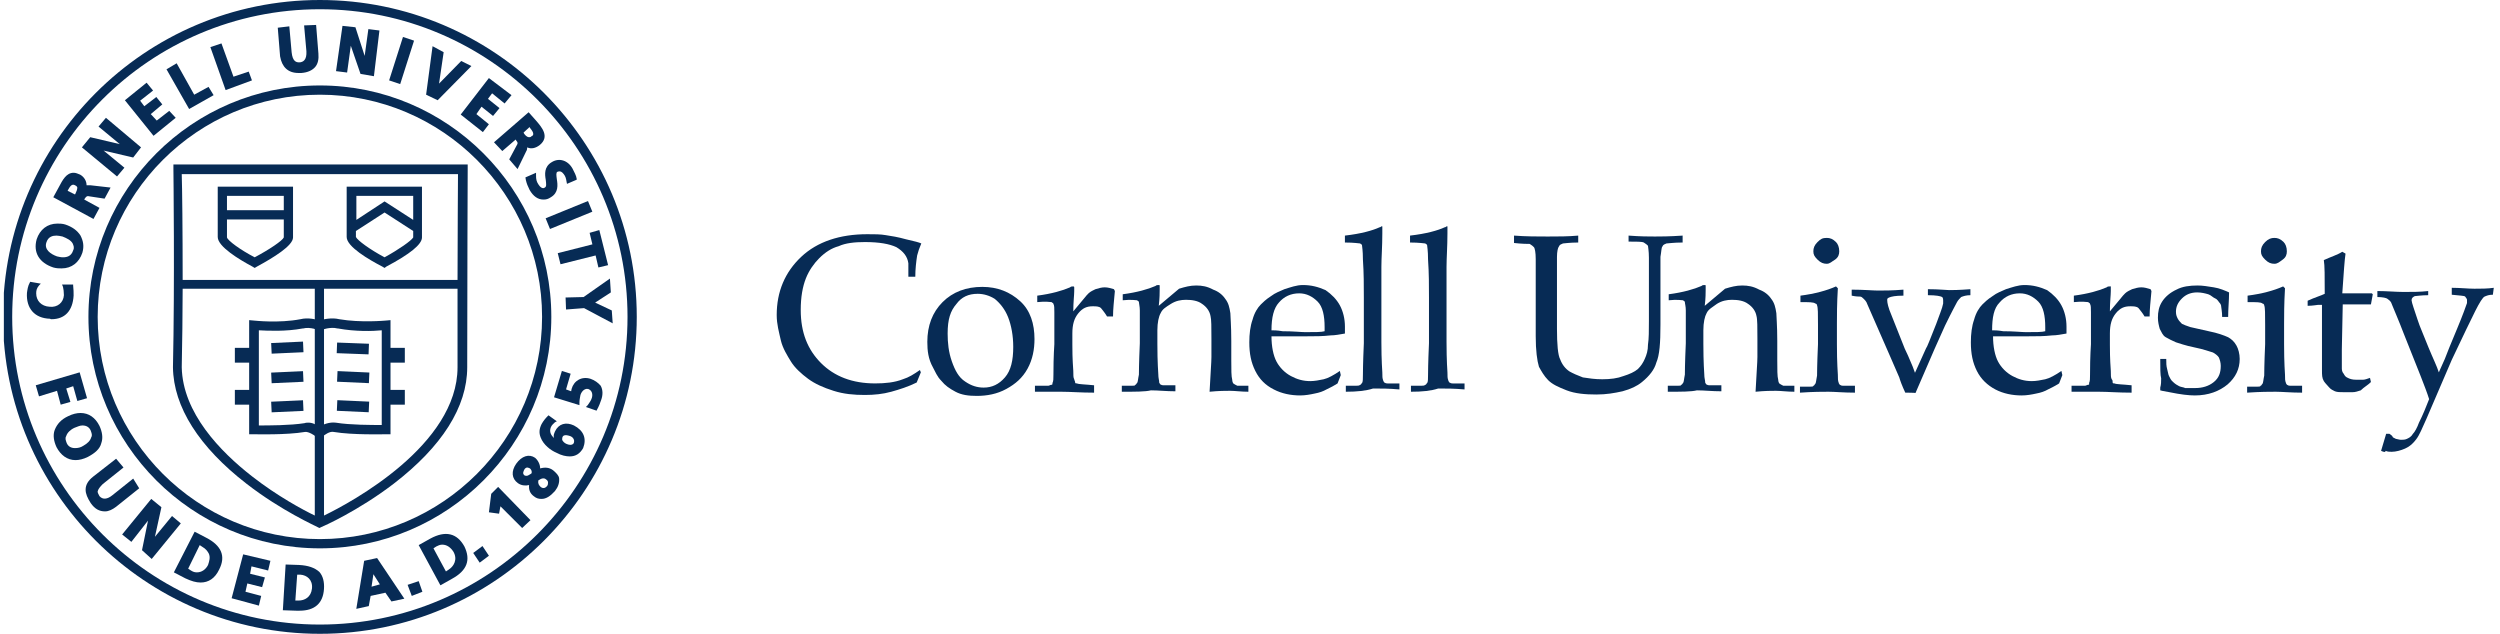 <svg width="142" height="36" viewBox="0 0 142 36" fill="none" xmlns="http://www.w3.org/2000/svg">
<g clip-path="url(#clip0_1422_72312)">
<path d="M52.304 21.149L52.068 21.726C51.595 21.962 51.097 22.119 50.624 22.251C50.152 22.382 49.654 22.434 49.129 22.434C48.499 22.434 47.922 22.382 47.345 22.198C46.767 22.015 46.295 21.805 45.901 21.516C45.508 21.227 45.141 20.886 44.931 20.545C44.721 20.204 44.458 19.784 44.353 19.338C44.248 18.866 44.117 18.42 44.117 17.895C44.117 16.557 44.59 15.455 45.508 14.589C46.426 13.723 47.712 13.303 49.26 13.303C49.654 13.303 50.021 13.303 50.31 13.356C50.651 13.408 50.992 13.461 51.464 13.592C51.936 13.697 52.225 13.775 52.33 13.828C52.225 14.064 52.146 14.3 52.094 14.51C52.041 14.851 51.989 15.271 51.989 15.717H51.595V14.956C51.543 14.563 51.307 14.274 50.913 14.038C50.52 13.854 49.942 13.749 49.129 13.749C48.552 13.749 48.027 13.802 47.633 13.985C47.24 14.09 46.872 14.326 46.531 14.668C46.243 14.956 45.954 15.35 45.77 15.822C45.587 16.294 45.482 16.872 45.482 17.606C45.482 18.892 45.875 19.863 46.636 20.624C47.397 21.385 48.42 21.778 49.706 21.778C50.283 21.778 50.808 21.726 51.281 21.542C51.622 21.437 51.91 21.254 52.251 21.017L52.304 21.149Z" fill="#072B55"/>
<path d="M52.672 19.417C52.672 18.499 52.961 17.738 53.538 17.16C54.115 16.583 54.876 16.295 55.794 16.295C56.66 16.295 57.369 16.583 57.946 17.108C58.523 17.633 58.759 18.394 58.759 19.26C58.759 19.837 58.654 20.414 58.366 20.939C58.077 21.464 57.684 21.805 57.159 22.093C56.634 22.382 56.057 22.487 55.48 22.487C55.007 22.487 54.614 22.434 54.273 22.251C53.931 22.067 53.695 21.91 53.459 21.621C53.223 21.385 53.118 21.096 52.987 20.86C52.724 20.388 52.672 19.916 52.672 19.417ZM53.826 18.945C53.826 19.47 53.879 19.994 54.062 20.519C54.246 21.044 54.456 21.437 54.824 21.674C55.165 21.91 55.506 22.015 55.873 22.015C56.345 22.015 56.739 21.831 57.08 21.437C57.421 21.044 57.552 20.467 57.552 19.706C57.552 19.076 57.447 18.499 57.264 18.026C57.08 17.554 56.791 17.213 56.503 16.977C56.214 16.793 55.873 16.688 55.532 16.688C55.007 16.688 54.614 16.872 54.325 17.265C53.984 17.659 53.826 18.131 53.826 18.945Z" fill="#072B55"/>
<path d="M58.785 22.251V21.91C59.258 21.91 59.467 21.91 59.546 21.91C59.599 21.91 59.651 21.857 59.73 21.857C59.782 21.857 59.782 21.805 59.782 21.752C59.835 21.647 59.835 21.516 59.835 21.28C59.835 20.178 59.887 19.601 59.887 19.548V18.787C59.887 18.446 59.887 18.105 59.887 17.738C59.887 17.502 59.887 17.344 59.835 17.265C59.835 17.213 59.782 17.213 59.73 17.16C59.677 17.16 59.389 17.108 58.916 17.16V16.793C59.73 16.688 60.359 16.505 60.779 16.321C60.832 16.268 60.884 16.268 60.963 16.268C60.963 16.268 61.016 16.268 61.016 16.321C61.016 16.321 61.016 16.373 61.016 16.426C61.016 16.426 61.016 16.478 61.016 16.531C61.016 16.767 60.963 17.16 60.963 17.685C61.147 17.449 61.304 17.292 61.488 17.055C61.672 16.819 61.776 16.714 61.829 16.662C61.934 16.557 62.117 16.478 62.222 16.426C62.406 16.373 62.564 16.321 62.747 16.321C62.931 16.321 63.088 16.373 63.272 16.426L63.325 16.531C63.272 17.108 63.22 17.58 63.22 17.974H62.879C62.773 17.79 62.642 17.633 62.537 17.502C62.432 17.397 62.249 17.397 62.065 17.397C61.724 17.397 61.488 17.502 61.252 17.79C61.016 18.079 60.91 18.42 60.91 18.945V19.574C60.91 19.863 60.91 20.335 60.963 21.07C60.963 21.306 60.963 21.464 61.016 21.542C61.016 21.595 61.068 21.647 61.068 21.726C61.068 21.779 61.12 21.779 61.173 21.779C61.278 21.831 61.645 21.831 62.144 21.884V22.303C61.383 22.303 60.806 22.251 60.281 22.251C59.782 22.251 59.258 22.251 58.785 22.251Z" fill="#072B55"/>
<path d="M63.719 22.251V21.91H64.296C64.401 21.91 64.48 21.91 64.48 21.857C64.532 21.857 64.532 21.805 64.585 21.752C64.637 21.7 64.637 21.516 64.69 21.28C64.69 21.227 64.69 20.65 64.742 19.496V18.735C64.742 18.394 64.742 18.052 64.742 17.633C64.742 17.397 64.69 17.239 64.69 17.16C64.69 17.108 64.637 17.108 64.585 17.055C64.532 17.055 64.243 17.003 63.771 17.055V16.714C64.585 16.609 65.214 16.426 65.634 16.242C65.687 16.19 65.739 16.19 65.818 16.19C65.87 16.19 65.87 16.19 65.87 16.242C65.87 16.242 65.87 16.294 65.87 16.347C65.87 16.347 65.87 16.399 65.87 16.452C65.87 16.636 65.87 16.924 65.818 17.37L66.972 16.399C67.314 16.294 67.602 16.216 67.943 16.216C68.284 16.216 68.573 16.268 68.914 16.452C69.203 16.557 69.439 16.741 69.596 16.977C69.78 17.213 69.832 17.449 69.885 17.79C69.885 17.974 69.937 18.472 69.937 19.364V20.466C69.937 20.991 69.937 21.385 69.99 21.569C69.99 21.674 70.042 21.805 70.095 21.805C70.147 21.857 70.2 21.857 70.278 21.91H70.908V22.251C70.515 22.251 70.147 22.198 69.859 22.198C69.623 22.198 69.229 22.198 68.704 22.251C68.757 21.201 68.809 20.572 68.809 20.283V19.233C68.809 18.604 68.809 18.131 68.757 17.948C68.704 17.659 68.52 17.423 68.284 17.265C68.048 17.082 67.707 17.029 67.366 17.029C67.077 17.029 66.789 17.082 66.5 17.265C66.212 17.449 66.028 17.554 65.923 17.79C65.818 17.974 65.739 18.315 65.739 18.761V19.522C65.739 20.624 65.792 21.201 65.792 21.254C65.792 21.49 65.844 21.595 65.844 21.726C65.844 21.779 65.897 21.779 65.897 21.831C65.949 21.831 65.949 21.884 66.08 21.884C66.08 21.884 66.316 21.884 66.763 21.884V22.225C66.238 22.225 65.792 22.172 65.372 22.172C65.057 22.251 64.48 22.251 63.719 22.251Z" fill="#072B55"/>
<path d="M76.156 21.306L75.973 21.779C75.684 21.962 75.448 22.067 75.343 22.12C75.159 22.225 74.949 22.303 74.661 22.356C74.424 22.408 74.136 22.461 73.847 22.461C73.323 22.461 72.798 22.356 72.352 22.12C71.879 21.884 71.538 21.542 71.302 21.07C71.066 20.598 70.961 20.099 70.961 19.443C70.961 18.971 71.013 18.525 71.145 18.157C71.25 17.764 71.433 17.475 71.617 17.292C71.722 17.187 71.906 17.003 72.194 16.819C72.43 16.636 72.719 16.531 72.955 16.426C73.296 16.321 73.637 16.19 74.005 16.19C74.477 16.19 74.871 16.294 75.29 16.478C75.632 16.714 75.92 17.003 76.104 17.344C76.287 17.685 76.392 18.105 76.392 18.551C76.392 18.656 76.392 18.787 76.392 18.945C76.104 18.997 75.815 19.05 75.579 19.05C75.107 19.102 74.713 19.102 74.241 19.102H72.22C72.22 19.679 72.325 20.204 72.509 20.545C72.693 20.886 72.981 21.175 73.323 21.359C73.664 21.542 74.005 21.647 74.424 21.647C74.661 21.647 74.949 21.595 75.185 21.542C75.422 21.49 75.763 21.306 76.104 21.07L76.156 21.306ZM72.22 18.761C72.325 18.761 72.561 18.761 72.85 18.814C73.48 18.814 73.9 18.866 74.136 18.866C74.713 18.866 75.054 18.866 75.238 18.814C75.238 18.709 75.238 18.63 75.238 18.577C75.238 17.948 75.133 17.423 74.844 17.134C74.556 16.846 74.215 16.662 73.795 16.662C73.323 16.662 72.929 16.846 72.64 17.187C72.352 17.502 72.22 18.026 72.22 18.761Z" fill="#072B55"/>
<path d="M76.443 22.251V21.91H77.02C77.125 21.91 77.204 21.91 77.257 21.857C77.309 21.857 77.309 21.805 77.362 21.752C77.414 21.7 77.414 21.516 77.414 21.28C77.414 21.227 77.414 20.65 77.466 19.496V16.898C77.466 16.216 77.466 15.507 77.414 14.746C77.414 14.222 77.362 13.986 77.362 13.933C77.362 13.88 77.309 13.88 77.257 13.828C77.204 13.828 76.915 13.775 76.391 13.775V13.382C77.309 13.277 77.965 13.093 78.359 12.91C78.411 12.91 78.463 12.857 78.463 12.857H78.516V12.91C78.516 12.91 78.516 12.962 78.516 13.015V13.251C78.516 14.012 78.463 14.641 78.463 15.166V16.137V19.417C78.463 20.519 78.516 21.096 78.516 21.149C78.516 21.385 78.516 21.49 78.569 21.621C78.569 21.674 78.621 21.674 78.621 21.726C78.673 21.726 78.673 21.779 78.805 21.779C78.805 21.779 79.041 21.779 79.487 21.779V22.12C78.91 22.067 78.437 22.067 77.991 22.067C77.598 22.198 77.073 22.251 76.443 22.251Z" fill="#072B55"/>
<path d="M80.142 22.251V21.91H80.72C80.825 21.91 80.903 21.91 80.956 21.857C81.008 21.857 81.008 21.805 81.061 21.752C81.113 21.7 81.113 21.516 81.113 21.28C81.113 21.227 81.113 20.65 81.166 19.496V16.898C81.166 16.216 81.166 15.507 81.113 14.746C81.113 14.222 81.061 13.986 81.061 13.933C81.061 13.88 81.008 13.88 80.956 13.828C80.903 13.828 80.615 13.775 80.09 13.775V13.382C81.008 13.277 81.664 13.093 82.058 12.91C82.11 12.91 82.163 12.857 82.163 12.857H82.215V12.91C82.215 12.91 82.215 12.962 82.215 13.015V13.251C82.215 14.012 82.163 14.641 82.163 15.166V16.137V19.417C82.163 20.519 82.215 21.096 82.215 21.149C82.215 21.385 82.215 21.49 82.268 21.621C82.268 21.674 82.32 21.674 82.32 21.726C82.373 21.726 82.373 21.779 82.504 21.779C82.504 21.779 82.74 21.779 83.186 21.779V22.12C82.609 22.067 82.136 22.067 81.69 22.067C81.297 22.198 80.798 22.251 80.142 22.251Z" fill="#072B55"/>
<path d="M85.996 13.802V13.382C86.678 13.434 87.334 13.434 87.912 13.434C88.489 13.434 89.066 13.434 89.643 13.382V13.775C89.171 13.775 88.83 13.828 88.777 13.828C88.672 13.88 88.594 13.88 88.541 14.012C88.489 14.064 88.436 14.3 88.436 14.589C88.436 14.641 88.436 15.271 88.436 16.373V18.682C88.436 19.548 88.489 20.178 88.62 20.414C88.725 20.703 88.909 20.939 89.145 21.096C89.329 21.201 89.617 21.332 89.906 21.437C90.247 21.49 90.588 21.542 91.008 21.542C91.48 21.542 91.874 21.49 92.215 21.359C92.556 21.254 92.844 21.122 93.028 20.965C93.212 20.781 93.317 20.624 93.422 20.388C93.527 20.152 93.605 19.916 93.605 19.574C93.658 19.233 93.658 18.761 93.658 18.236V16.321C93.658 15.743 93.658 15.219 93.658 14.641C93.658 14.248 93.605 14.012 93.605 13.959C93.553 13.907 93.501 13.854 93.369 13.775C93.264 13.723 92.976 13.723 92.503 13.723V13.382C93.186 13.434 93.658 13.434 93.999 13.434C94.288 13.434 94.812 13.434 95.573 13.382V13.775C95.049 13.775 94.76 13.828 94.655 13.828C94.55 13.88 94.471 13.88 94.419 14.012C94.366 14.064 94.366 14.3 94.314 14.589C94.314 14.641 94.314 15.271 94.314 16.373V18.446C94.314 19.496 94.261 20.178 94.078 20.598C93.973 20.991 93.684 21.359 93.264 21.7C92.976 21.936 92.635 22.093 92.162 22.224C91.69 22.329 91.244 22.408 90.667 22.408C90.037 22.408 89.46 22.356 88.987 22.172C88.515 21.988 88.174 21.831 87.938 21.595C87.702 21.359 87.544 21.07 87.413 20.834C87.308 20.493 87.229 19.916 87.229 19.102V16.399C87.229 15.822 87.229 15.297 87.229 14.72C87.229 14.327 87.177 14.09 87.124 14.038C87.072 13.986 87.019 13.933 86.888 13.854C86.757 13.854 86.468 13.854 85.996 13.802Z" fill="#072B55"/>
<path d="M94.731 22.251V21.91H95.308C95.413 21.91 95.491 21.91 95.491 21.857C95.544 21.857 95.544 21.805 95.596 21.752C95.649 21.7 95.649 21.516 95.701 21.28C95.701 21.227 95.701 20.65 95.754 19.496V18.735C95.754 18.394 95.754 18.052 95.754 17.633C95.754 17.397 95.701 17.239 95.701 17.16C95.701 17.108 95.649 17.108 95.596 17.055C95.544 17.055 95.255 17.003 94.783 17.055V16.714C95.596 16.609 96.226 16.426 96.646 16.242C96.698 16.19 96.751 16.19 96.83 16.19C96.882 16.19 96.882 16.19 96.882 16.242C96.882 16.294 96.882 16.294 96.882 16.347C96.882 16.347 96.882 16.399 96.882 16.452C96.882 16.636 96.882 16.924 96.83 17.37L97.984 16.399C98.325 16.294 98.614 16.216 98.955 16.216C99.296 16.216 99.585 16.268 99.926 16.452C100.214 16.557 100.451 16.741 100.608 16.977C100.792 17.213 100.844 17.449 100.897 17.79C100.897 17.974 100.949 18.472 100.949 19.364V20.466C100.949 20.991 100.949 21.385 101.002 21.569C101.002 21.674 101.054 21.805 101.107 21.805C101.159 21.857 101.212 21.857 101.29 21.91H101.92V22.251C101.526 22.251 101.159 22.198 100.87 22.198C100.634 22.198 100.241 22.198 99.716 22.251C99.768 21.201 99.821 20.572 99.821 20.283V19.233C99.821 18.604 99.821 18.131 99.768 17.948C99.716 17.659 99.532 17.423 99.296 17.265C99.06 17.082 98.719 17.029 98.378 17.029C98.089 17.029 97.8 17.082 97.512 17.265C97.276 17.449 97.04 17.554 96.934 17.79C96.83 17.974 96.751 18.315 96.751 18.761V19.522C96.751 20.624 96.803 21.201 96.803 21.254C96.803 21.49 96.856 21.595 96.856 21.726C96.856 21.779 96.908 21.779 96.908 21.831C96.961 21.831 96.961 21.884 97.092 21.884C97.092 21.884 97.328 21.884 97.774 21.884V22.225C97.249 22.225 96.803 22.172 96.383 22.172C96.069 22.251 95.491 22.251 94.731 22.251Z" fill="#072B55"/>
<path d="M102.265 17.16V16.793C103.078 16.688 103.76 16.504 104.285 16.268L104.39 16.373C104.337 17.239 104.337 17.948 104.337 18.394V19.548C104.337 20.65 104.39 21.227 104.39 21.28C104.39 21.516 104.39 21.621 104.442 21.752C104.442 21.805 104.495 21.805 104.495 21.857C104.547 21.857 104.547 21.91 104.679 21.91C104.679 21.91 104.915 21.91 105.361 21.91V22.303C104.731 22.303 104.206 22.251 103.865 22.251C103.524 22.251 102.999 22.251 102.238 22.303V21.962H102.816C102.921 21.962 102.999 21.962 102.999 21.91C103.052 21.91 103.052 21.857 103.104 21.805C103.157 21.752 103.157 21.569 103.209 21.332C103.209 21.28 103.209 20.703 103.262 19.548V18.446C103.262 17.816 103.262 17.475 103.209 17.344C103.209 17.292 103.157 17.239 103.104 17.239C103.025 17.16 102.737 17.16 102.265 17.16ZM103.76 13.513C103.944 13.513 104.101 13.566 104.285 13.749C104.39 13.854 104.469 14.038 104.469 14.274C104.469 14.458 104.416 14.615 104.232 14.746C104.049 14.851 103.944 14.983 103.76 14.983C103.576 14.983 103.419 14.93 103.235 14.746C103.052 14.563 102.999 14.458 102.999 14.274C102.999 14.09 103.052 13.933 103.235 13.749C103.419 13.566 103.524 13.513 103.76 13.513Z" fill="#072B55"/>
<path d="M108.22 22.303C108.036 21.91 107.931 21.621 107.878 21.437L107.354 20.23L106.068 17.291C106.015 17.108 105.884 17.003 105.832 16.95C105.779 16.898 105.727 16.846 105.648 16.846C105.596 16.846 105.412 16.846 105.176 16.793V16.452C105.858 16.452 106.383 16.504 106.671 16.504C107.013 16.504 107.485 16.504 108.115 16.452V16.793C107.642 16.793 107.432 16.846 107.301 16.898C107.17 16.95 107.196 17.003 107.196 17.082C107.196 17.187 107.249 17.475 107.432 17.895L108.193 19.811L108.377 20.204C108.613 20.729 108.718 21.017 108.771 21.175L109.4 19.784C109.453 19.732 109.636 19.259 109.978 18.394C110.161 17.869 110.319 17.528 110.371 17.239C110.371 17.187 110.371 17.134 110.371 17.055C110.371 17.003 110.371 16.95 110.319 16.872C110.214 16.819 109.978 16.767 109.505 16.767V16.426C110.135 16.426 110.555 16.478 110.712 16.478C110.896 16.478 111.237 16.478 111.919 16.426V16.767C111.683 16.767 111.526 16.819 111.394 16.872C111.342 16.924 111.211 17.055 111.158 17.16C111.106 17.265 110.87 17.685 110.476 18.498L109.899 19.784C109.794 20.02 109.427 20.886 108.797 22.329C108.849 22.303 108.22 22.303 108.22 22.303Z" fill="#072B55"/>
<path d="M117.141 21.306L116.957 21.779C116.668 21.962 116.432 22.067 116.327 22.12C116.144 22.225 115.934 22.303 115.645 22.356C115.409 22.408 115.12 22.461 114.832 22.461C114.307 22.461 113.782 22.356 113.336 22.12C112.89 21.884 112.523 21.542 112.286 21.07C112.05 20.598 111.945 20.099 111.945 19.443C111.945 18.971 111.998 18.525 112.129 18.157C112.234 17.764 112.418 17.475 112.601 17.292C112.706 17.187 112.89 17.003 113.179 16.819C113.415 16.636 113.703 16.531 113.939 16.426C114.281 16.321 114.622 16.19 114.989 16.19C115.461 16.19 115.855 16.294 116.275 16.478C116.616 16.714 116.904 17.003 117.088 17.344C117.272 17.685 117.377 18.105 117.377 18.551C117.377 18.656 117.377 18.787 117.377 18.945C117.088 18.997 116.8 19.05 116.563 19.05C116.091 19.102 115.697 19.102 115.225 19.102H113.205C113.205 19.679 113.31 20.204 113.493 20.545C113.677 20.886 113.966 21.175 114.307 21.359C114.648 21.542 114.989 21.647 115.409 21.647C115.645 21.647 115.934 21.595 116.17 21.542C116.406 21.49 116.747 21.306 117.088 21.07L117.141 21.306ZM113.152 18.761C113.257 18.761 113.493 18.761 113.782 18.814C114.412 18.814 114.832 18.866 115.068 18.866C115.645 18.866 115.986 18.866 116.17 18.814C116.17 18.709 116.17 18.63 116.17 18.577C116.17 17.948 116.065 17.423 115.776 17.134C115.488 16.846 115.146 16.662 114.727 16.662C114.254 16.662 113.861 16.846 113.572 17.187C113.257 17.502 113.152 18.026 113.152 18.761Z" fill="#072B55"/>
<path d="M117.664 22.251V21.91C118.136 21.91 118.346 21.91 118.425 21.91C118.504 21.91 118.53 21.857 118.609 21.857C118.687 21.857 118.661 21.805 118.661 21.752C118.714 21.647 118.714 21.516 118.714 21.28C118.714 20.178 118.766 19.601 118.766 19.548V18.787C118.766 18.446 118.766 18.105 118.766 17.738C118.766 17.502 118.766 17.344 118.714 17.265C118.714 17.213 118.661 17.213 118.609 17.16C118.556 17.16 118.268 17.108 117.795 17.16V16.793C118.609 16.688 119.238 16.505 119.658 16.321C119.711 16.268 119.763 16.268 119.842 16.268C119.921 16.268 119.894 16.268 119.894 16.321C119.894 16.373 119.894 16.373 119.894 16.426C119.894 16.426 119.894 16.478 119.894 16.531C119.894 16.767 119.842 17.16 119.842 17.685C120.026 17.449 120.183 17.292 120.367 17.055C120.55 16.819 120.655 16.714 120.708 16.662C120.813 16.557 120.996 16.478 121.101 16.426C121.285 16.373 121.442 16.321 121.626 16.321C121.81 16.321 121.967 16.373 122.151 16.426L122.203 16.531C122.151 17.108 122.098 17.58 122.098 17.974H121.81C121.705 17.79 121.574 17.633 121.469 17.502C121.364 17.397 121.18 17.397 120.996 17.397C120.655 17.397 120.419 17.502 120.183 17.79C119.947 18.079 119.842 18.42 119.842 18.945V19.574C119.842 19.863 119.842 20.335 119.894 21.07C119.894 21.306 119.894 21.464 119.947 21.542C119.999 21.595 119.999 21.647 119.999 21.726C119.999 21.779 120.052 21.779 120.104 21.779C120.209 21.831 120.577 21.831 121.075 21.884V22.303C120.314 22.303 119.737 22.251 119.212 22.251C118.635 22.251 118.163 22.251 117.664 22.251Z" fill="#072B55"/>
<path d="M122.702 20.388H123.043C123.043 20.624 123.043 20.781 123.095 20.965C123.148 21.149 123.148 21.254 123.2 21.359C123.253 21.464 123.305 21.595 123.436 21.7C123.541 21.805 123.672 21.884 123.777 21.936C123.882 21.988 124.013 21.988 124.118 22.041C124.223 22.041 124.407 22.041 124.696 22.041C125.089 22.041 125.457 21.936 125.745 21.7C126.034 21.464 126.139 21.175 126.139 20.781C126.139 20.598 126.086 20.44 126.034 20.309C125.981 20.204 125.798 20.073 125.693 20.02C125.509 19.968 125.168 19.837 124.643 19.732C124.118 19.627 123.777 19.496 123.594 19.443C123.357 19.338 123.2 19.26 123.016 19.155C122.833 19.05 122.78 18.866 122.675 18.682C122.623 18.499 122.57 18.289 122.57 18.053C122.57 17.711 122.623 17.423 122.806 17.134C122.99 16.846 123.279 16.609 123.62 16.452C123.961 16.268 124.381 16.216 124.827 16.216C125.116 16.216 125.404 16.268 125.745 16.321C126.086 16.373 126.375 16.505 126.611 16.609C126.611 17.082 126.559 17.528 126.559 18H126.218C126.218 17.711 126.165 17.475 126.165 17.423C126.165 17.318 126.113 17.239 126.06 17.187C126.008 17.134 125.955 17.003 125.824 16.951C125.693 16.898 125.588 16.767 125.43 16.714C125.247 16.662 125.037 16.609 124.801 16.609C124.46 16.609 124.171 16.714 123.935 16.951C123.699 17.187 123.594 17.423 123.594 17.711C123.594 17.895 123.646 18 123.699 18.105C123.751 18.21 123.882 18.341 123.935 18.394C124.04 18.446 124.171 18.499 124.407 18.577L125.457 18.814C125.981 18.918 126.323 19.05 126.559 19.155C126.742 19.26 126.9 19.391 127.031 19.627C127.136 19.811 127.215 20.099 127.215 20.388C127.215 20.965 126.978 21.437 126.532 21.831C126.06 22.225 125.43 22.461 124.669 22.461C124.328 22.461 123.856 22.408 123.226 22.277C122.885 22.225 122.702 22.172 122.702 22.172V22.12C122.702 22.12 122.702 22.067 122.702 22.015C122.754 21.831 122.754 21.674 122.754 21.49C122.702 21.306 122.702 20.913 122.702 20.388Z" fill="#072B55"/>
<path d="M127.663 17.16V16.793C128.476 16.688 129.159 16.504 129.683 16.268L129.788 16.373C129.736 17.239 129.736 17.948 129.736 18.394V19.548C129.736 20.65 129.788 21.227 129.788 21.28C129.788 21.516 129.788 21.621 129.841 21.752C129.841 21.805 129.893 21.805 129.893 21.857C129.946 21.857 129.946 21.91 130.077 21.91C130.077 21.91 130.313 21.91 130.759 21.91V22.303C130.129 22.303 129.605 22.251 129.264 22.251C128.922 22.251 128.398 22.251 127.637 22.303V21.962H128.214C128.319 21.962 128.398 21.962 128.398 21.91C128.45 21.91 128.45 21.857 128.503 21.805C128.555 21.752 128.555 21.569 128.608 21.332C128.608 21.28 128.608 20.703 128.66 19.548V18.446C128.66 17.816 128.66 17.475 128.608 17.344C128.608 17.292 128.555 17.239 128.503 17.239C128.424 17.16 128.188 17.16 127.663 17.16ZM129.185 13.513C129.368 13.513 129.526 13.566 129.71 13.749C129.815 13.854 129.893 14.038 129.893 14.274C129.893 14.458 129.841 14.615 129.657 14.746C129.473 14.878 129.368 14.983 129.185 14.983C129.001 14.983 128.844 14.93 128.66 14.746C128.476 14.563 128.424 14.458 128.424 14.274C128.424 14.09 128.476 13.933 128.66 13.749C128.844 13.566 129.001 13.513 129.185 13.513Z" fill="#072B55"/>
<path d="M131.074 17.37V17.082C131.468 16.898 131.835 16.793 132.045 16.688C132.045 15.717 132.045 15.061 131.993 14.773C132.386 14.589 132.754 14.484 133.042 14.3L133.226 14.405C133.173 14.746 133.121 15.507 133.042 16.662C133.383 16.662 133.567 16.662 133.619 16.662C133.672 16.662 133.856 16.662 134.249 16.662C134.485 16.662 134.643 16.662 134.721 16.662L134.774 16.714L134.669 17.291C134.38 17.291 134.144 17.291 133.987 17.291C133.803 17.291 133.462 17.291 133.068 17.291L133.016 19.837C133.016 20.466 133.016 20.808 133.016 20.939C133.016 21.07 133.068 21.175 133.121 21.227C133.173 21.332 133.226 21.411 133.357 21.464C133.462 21.516 133.593 21.569 133.829 21.569C134.013 21.569 134.118 21.569 134.223 21.569C134.328 21.569 134.459 21.516 134.616 21.464L134.669 21.7C134.485 21.883 134.275 21.988 134.092 22.172C133.908 22.224 133.803 22.277 133.619 22.277C133.514 22.277 133.331 22.277 133.147 22.277C132.911 22.277 132.754 22.277 132.622 22.224C132.517 22.172 132.386 22.119 132.281 21.988C132.176 21.857 132.098 21.805 131.993 21.647C131.888 21.464 131.888 21.306 131.888 21.017C131.888 20.729 131.888 20.44 131.888 20.099C131.888 20.047 131.888 19.994 131.888 19.863V17.318H131.651C131.599 17.318 131.363 17.37 131.074 17.37Z" fill="#072B55"/>
<path d="M135.245 25.609L135.534 24.639H135.717C135.77 24.691 135.901 24.743 135.901 24.822C135.954 24.875 136.006 24.875 136.085 24.927C136.137 24.927 136.268 24.98 136.373 24.98C136.478 24.98 136.61 24.98 136.714 24.927C136.819 24.875 136.951 24.822 137.056 24.639C137.161 24.534 137.292 24.297 137.397 24.009C137.633 23.536 137.79 23.143 137.974 22.671C137.869 22.329 137.685 21.857 137.502 21.385L136.531 18.945C136.242 18.184 136.006 17.659 135.849 17.265C135.796 17.082 135.665 17.029 135.612 16.977C135.56 16.924 135.324 16.872 135.035 16.872V16.531C135.56 16.531 136.085 16.583 136.531 16.583C136.977 16.583 137.502 16.583 137.921 16.531V16.767C137.528 16.767 137.239 16.819 137.161 16.819C137.056 16.872 136.977 16.924 136.977 17.055C136.977 17.108 137.029 17.291 137.082 17.449C137.265 17.974 137.37 18.367 137.554 18.787L137.948 19.758C138.184 20.335 138.42 20.808 138.525 21.149L138.866 20.388C138.971 20.099 139.207 19.522 139.548 18.708C139.889 17.895 140.073 17.37 140.126 17.213C140.126 17.16 140.126 17.108 140.126 17.029C140.126 16.977 140.073 16.924 140.021 16.846C139.968 16.793 139.732 16.793 139.26 16.741V16.347C139.732 16.347 140.178 16.399 140.545 16.399C140.886 16.399 141.306 16.399 141.647 16.347L141.595 16.741C141.359 16.741 141.254 16.793 141.123 16.846C141.018 16.898 140.834 17.187 140.598 17.659C140.362 18.131 139.916 19.049 139.26 20.44L137.817 23.799C137.58 24.324 137.423 24.717 137.239 24.953C137.056 25.189 136.898 25.347 136.61 25.478C136.373 25.583 136.085 25.662 135.849 25.662C135.744 25.662 135.612 25.662 135.507 25.609C135.481 25.714 135.376 25.662 135.245 25.609Z" fill="#072B55"/>
<path d="M2.922 18.131C3.683 18.131 4.129 17.659 4.181 16.793C4.181 16.636 4.181 16.426 4.155 16.216V16.163H3.525L3.578 16.294C3.604 16.399 3.63 16.583 3.63 16.767C3.604 17.186 3.263 17.475 2.817 17.423C2.345 17.396 2.056 17.081 2.056 16.662C2.056 16.504 2.082 16.373 2.214 16.216L2.318 16.111L1.715 16.006L1.689 16.058C1.584 16.242 1.558 16.452 1.531 16.636C1.479 17.501 1.951 18.079 2.843 18.105C2.869 18.131 2.896 18.131 2.922 18.131Z" fill="#072B55"/>
<path d="M3.026 15.192C3.21 15.245 3.367 15.245 3.499 15.245C4.076 15.245 4.496 14.904 4.679 14.353C4.784 13.985 4.732 13.697 4.574 13.382C4.391 13.093 4.102 12.883 3.708 12.752C3.551 12.7 3.367 12.7 3.262 12.7C2.685 12.7 2.265 13.041 2.082 13.592C1.872 14.353 2.239 14.93 3.026 15.192ZM2.633 13.775C2.738 13.434 3 13.382 3.21 13.382C3.315 13.382 3.42 13.408 3.551 13.434C3.813 13.539 4.023 13.644 4.128 13.828C4.181 13.959 4.233 14.064 4.155 14.222C4.05 14.563 3.787 14.615 3.577 14.615C3.446 14.615 3.367 14.589 3.236 14.563C2.869 14.431 2.501 14.169 2.633 13.775Z" fill="#072B55"/>
<path d="M5.651 11.807L4.785 11.335L4.812 11.283C4.917 11.125 4.969 11.125 5.074 11.152L5.94 11.283L6.281 10.653L5.126 10.522C5.022 10.522 4.969 10.522 4.917 10.522C4.917 10.286 4.785 10.05 4.549 9.918C4.418 9.866 4.313 9.813 4.182 9.813C3.762 9.813 3.552 10.233 3.342 10.627L3.027 11.204L5.31 12.437L5.651 11.807ZM4.287 10.994L4.261 11.047L3.841 10.837L3.867 10.784C3.972 10.601 4.077 10.417 4.261 10.522C4.313 10.548 4.366 10.574 4.392 10.653C4.392 10.758 4.339 10.889 4.287 10.994Z" fill="#072B55"/>
<path d="M7.066 9.525L5.886 8.554L7.565 8.947L8.011 8.37L6.017 6.691L5.597 7.189L6.804 8.187L5.125 7.793L4.652 8.37L6.647 10.023L7.066 9.525Z" fill="#072B55"/>
<path d="M9.98 6.691L9.613 6.297L8.904 6.848L8.563 6.481L9.219 5.93L8.878 5.51L8.196 6.035L7.96 5.72L8.694 5.143L8.327 4.697L7.094 5.694L8.721 7.714L9.98 6.691Z" fill="#072B55"/>
<path d="M12.133 5.405L11.845 4.933L11.031 5.379L10.034 3.595L9.457 3.936L10.743 6.192L12.133 5.405Z" fill="#072B55"/>
<path d="M14.311 4.566L14.127 4.067L13.261 4.356L12.579 2.466L11.949 2.676L12.815 5.117L14.311 4.566Z" fill="#072B55"/>
<path d="M16.958 4.146C17.011 4.146 17.063 4.146 17.116 4.146C17.483 4.119 17.745 3.988 17.903 3.805C18.06 3.621 18.113 3.359 18.086 3.044L17.955 1.417L17.273 1.443L17.404 2.913C17.43 3.411 17.221 3.516 17.037 3.542C17.011 3.542 17.011 3.542 16.984 3.542C16.827 3.542 16.617 3.49 16.564 2.965L16.433 1.496L15.777 1.574L15.909 3.201C16.014 3.805 16.355 4.146 16.958 4.146Z" fill="#072B55"/>
<path d="M19.926 2.598L20.477 4.198L21.238 4.329L21.552 1.732L20.923 1.653L20.713 3.175L20.188 1.548L19.453 1.469L19.086 4.041L19.716 4.12L19.926 2.598Z" fill="#072B55"/>
<path d="M23.518 2.309L22.889 2.099L22.102 4.566L22.731 4.776L23.518 2.309Z" fill="#072B55"/>
<path d="M26.775 3.752L26.197 3.464L24.938 4.749L25.2 2.965L24.57 2.624L24.203 5.379L24.859 5.694L26.775 3.752Z" fill="#072B55"/>
<path d="M27.427 7.504L27.769 7.058L27.06 6.481L27.349 6.061L28.005 6.586L28.372 6.14L27.716 5.615L27.952 5.3L28.661 5.877L29.054 5.405L27.769 4.434L26.168 6.507L27.427 7.504Z" fill="#072B55"/>
<path d="M28.531 8.58L29.292 7.924L29.318 7.977C29.423 8.108 29.423 8.134 29.344 8.265L28.924 9.052L29.397 9.604L29.895 8.58C29.922 8.554 29.948 8.449 29.948 8.37C30.158 8.475 30.42 8.423 30.656 8.239C31.233 7.767 30.788 7.242 30.446 6.848L30.026 6.376L28.059 8.082L28.531 8.58ZM30.079 7.216L30.105 7.268C30.21 7.399 30.289 7.504 30.289 7.609C30.289 7.662 30.263 7.714 30.184 7.741C30.158 7.793 30.079 7.793 30.053 7.793C29.922 7.793 29.817 7.662 29.764 7.583L29.738 7.531L30.079 7.216Z" fill="#072B55"/>
<path d="M30.946 10.653C30.815 10.758 30.657 10.601 30.578 10.469C30.474 10.312 30.447 10.181 30.447 9.971V9.813L29.844 10.076L29.87 10.233C29.922 10.443 29.975 10.574 30.08 10.784C30.29 11.152 30.552 11.335 30.867 11.335C31.024 11.335 31.13 11.309 31.287 11.204C31.733 10.942 31.68 10.496 31.628 10.181C31.602 9.971 31.576 9.813 31.654 9.761C31.707 9.735 31.759 9.735 31.785 9.735C31.917 9.735 31.995 9.866 32.022 9.892C32.127 10.023 32.153 10.155 32.179 10.312L32.205 10.443L32.756 10.207V10.155C32.73 9.971 32.625 9.787 32.52 9.577C32.258 9.105 31.759 8.948 31.339 9.21C30.893 9.472 30.946 9.918 30.998 10.207C31.024 10.443 31.051 10.601 30.946 10.653Z" fill="#072B55"/>
<path d="M33.397 11.418L30.992 12.399L31.24 13.007L33.645 12.025L33.397 11.418Z" fill="#072B55"/>
<path d="M33.648 13.88L31.68 14.379L31.837 15.009L33.831 14.51L33.989 15.192L34.54 15.061L34.041 13.067L33.49 13.225L33.648 13.88Z" fill="#072B55"/>
<path d="M32.125 16.898L32.151 17.58L33.175 17.501L34.801 18.367L34.749 17.633L33.804 17.187L34.696 16.609L34.644 15.822L33.148 16.872L32.125 16.898Z" fill="#072B55"/>
<path d="M3.448 22.985L3.999 22.828L3.763 22.067L4.157 21.936L4.393 22.776L4.944 22.618L4.524 21.149L2.031 21.883L2.215 22.513L3.238 22.198L3.448 22.985Z" fill="#072B55"/>
<path d="M5.756 25.163C5.86 24.875 5.808 24.533 5.651 24.192C5.414 23.72 5.047 23.458 4.575 23.458C4.365 23.458 4.129 23.51 3.866 23.641C3.473 23.825 3.237 24.087 3.105 24.428C3 24.717 3.053 25.058 3.21 25.399C3.446 25.845 3.814 26.134 4.286 26.134C4.496 26.134 4.732 26.081 4.995 25.95C5.388 25.74 5.677 25.504 5.756 25.163ZM4.732 25.321C4.575 25.426 4.417 25.452 4.26 25.452C4.024 25.452 3.866 25.347 3.788 25.163C3.735 25.006 3.683 24.901 3.761 24.77C3.814 24.586 3.998 24.402 4.234 24.297C4.391 24.245 4.522 24.166 4.68 24.166C4.916 24.166 5.073 24.271 5.152 24.455C5.205 24.612 5.257 24.717 5.178 24.848C5.126 25.032 4.968 25.189 4.732 25.321Z" fill="#072B55"/>
<path d="M7.566 27.184L6.385 28.128C6.097 28.364 5.834 28.391 5.65 28.181C5.598 28.076 5.545 27.997 5.545 27.918C5.572 27.787 5.677 27.656 5.834 27.498L7.015 26.554L6.595 26.055L5.283 27.079C5.021 27.288 4.863 27.525 4.863 27.813C4.863 28.049 4.968 28.286 5.152 28.574C5.388 28.915 5.65 29.047 5.965 29.047C6.175 29.047 6.385 28.942 6.595 28.784L7.907 27.735L7.566 27.184Z" fill="#072B55"/>
<path d="M9.771 29.309L8.8 30.49L9.168 28.81L8.591 28.338L6.938 30.358L7.462 30.778L8.407 29.571L8.066 31.251L8.617 31.749L10.27 29.729L9.771 29.309Z" fill="#072B55"/>
<path d="M11.712 30.542L11.056 30.201L9.875 32.51L10.531 32.851C10.872 33.009 11.134 33.087 11.397 33.087C11.843 33.087 12.21 32.851 12.446 32.353C12.84 31.592 12.578 30.988 11.712 30.542ZM11.817 32.09C11.685 32.353 11.449 32.51 11.187 32.51C11.056 32.51 10.977 32.484 10.846 32.405L10.688 32.3L11.344 30.962L11.502 31.067C11.685 31.172 11.79 31.303 11.869 31.461C11.948 31.671 11.895 31.854 11.817 32.09Z" fill="#072B55"/>
<path d="M13.156 33.98L14.704 34.399L14.836 33.848L13.943 33.612L14.048 33.14L14.888 33.35L15.046 32.799L14.206 32.589L14.284 32.169L15.229 32.405L15.36 31.854L13.812 31.487L13.156 33.98Z" fill="#072B55"/>
<path d="M16.985 32.09L16.224 32.064L16.066 34.662L16.827 34.688C16.88 34.688 16.959 34.688 17.011 34.688C17.877 34.688 18.349 34.268 18.402 33.455C18.428 33.061 18.349 32.72 18.139 32.484C17.877 32.248 17.51 32.117 16.985 32.09ZM16.959 34.111H16.775L16.88 32.641H17.064C17.431 32.668 17.772 32.93 17.72 33.428C17.667 33.927 17.3 34.111 16.959 34.111Z" fill="#072B55"/>
<path d="M20.684 31.854L20.238 34.583L20.947 34.426L21.052 33.848L21.891 33.665L22.233 34.163L22.967 34.006L21.419 31.697L20.684 31.854ZM21.104 33.324L21.209 32.615L21.576 33.192L21.104 33.324Z" fill="#072B55"/>
<path d="M23.152 33.219L23.389 33.848L23.992 33.612L23.782 33.009L23.152 33.219Z" fill="#072B55"/>
<path d="M24.437 30.595L23.781 30.962L25.015 33.245L25.671 32.877C26.536 32.405 26.746 31.802 26.379 31.041C25.959 30.28 25.303 30.122 24.437 30.595ZM25.487 32.353L25.329 32.458L24.621 31.146L24.778 31.041C24.883 30.988 24.988 30.936 25.119 30.936C25.382 30.936 25.592 31.093 25.749 31.329C26.012 31.776 25.775 32.169 25.487 32.353Z" fill="#072B55"/>
<path d="M26.879 31.408L27.246 31.959L27.771 31.566L27.404 31.015L26.879 31.408Z" fill="#072B55"/>
<path d="M27.901 28.049L27.77 29.099L28.347 29.178L28.425 28.758L29.659 29.991L30.131 29.545L28.294 27.656L27.901 28.049Z" fill="#072B55"/>
<path d="M31.416 26.711C31.206 26.554 30.97 26.528 30.681 26.606C30.681 26.37 30.55 26.134 30.393 26.003C30.052 25.767 29.632 25.898 29.317 26.344C29.028 26.764 29.055 27.184 29.422 27.446C29.606 27.577 29.842 27.604 30.052 27.551C30.026 27.813 30.104 28.023 30.314 28.181C30.472 28.312 30.603 28.338 30.76 28.338C31.023 28.338 31.259 28.181 31.521 27.892C31.705 27.656 31.784 27.42 31.757 27.157C31.731 27 31.6 26.869 31.416 26.711ZM30.183 26.895C30.078 26.948 29.999 27.026 29.921 27.026C29.894 27.026 29.816 27.026 29.789 27C29.658 26.895 29.737 26.764 29.789 26.659C29.816 26.606 29.894 26.554 29.947 26.554C29.973 26.554 30.052 26.58 30.104 26.606C30.183 26.685 30.235 26.79 30.183 26.895ZM31.075 27.604C30.97 27.735 30.839 27.761 30.708 27.656C30.603 27.551 30.55 27.472 30.576 27.289C30.76 27.157 30.918 27.131 31.023 27.236C31.075 27.262 31.128 27.341 31.128 27.393C31.128 27.446 31.128 27.551 31.075 27.604Z" fill="#072B55"/>
<path d="M32.599 24.166C32.152 23.956 31.733 24.061 31.523 24.507C31.47 24.638 31.418 24.743 31.47 24.875C31.313 24.743 31.182 24.534 31.287 24.271C31.339 24.14 31.444 24.061 31.523 23.983L31.628 23.93L31.155 23.589L31.103 23.641C30.972 23.773 30.867 23.904 30.762 24.087C30.631 24.35 30.604 24.586 30.709 24.848C30.867 25.268 31.287 25.583 31.601 25.714C31.89 25.872 32.152 25.924 32.362 25.924C32.703 25.924 32.94 25.767 33.123 25.452C33.333 24.901 33.15 24.455 32.599 24.166ZM32.599 25.137C32.572 25.242 32.467 25.268 32.389 25.268C32.336 25.268 32.231 25.242 32.179 25.216C32.047 25.163 31.969 25.058 31.942 25.006C31.916 24.953 31.942 24.901 31.942 24.848C31.969 24.743 32.047 24.717 32.152 24.717C32.205 24.717 32.31 24.743 32.389 24.77C32.52 24.822 32.572 24.901 32.599 24.98C32.625 25.058 32.599 25.111 32.599 25.137Z" fill="#072B55"/>
<path d="M33.542 21.516C33.043 21.359 32.597 21.621 32.466 22.093C32.466 22.146 32.44 22.198 32.44 22.224L32.151 22.119L32.413 21.227L31.915 21.07L31.469 22.566L32.912 23.012V22.88C32.912 22.723 32.938 22.618 32.964 22.461C32.991 22.329 33.148 22.041 33.41 22.093C33.699 22.198 33.647 22.513 33.62 22.592C33.568 22.776 33.463 22.88 33.384 23.012L33.279 23.117L33.883 23.326L33.909 23.274C34.014 23.09 34.093 22.88 34.145 22.723C34.25 22.434 34.25 22.146 34.119 21.91C33.988 21.752 33.778 21.595 33.542 21.516Z" fill="#072B55"/>
<path d="M14.466 15.219L14.335 15.14C13.6 14.746 12.367 14.012 12.367 13.461V10.601H16.644V13.487C16.644 13.959 15.516 14.641 14.598 15.14L14.466 15.219ZM12.892 12.464V13.487C12.944 13.671 13.653 14.195 14.466 14.615C15.306 14.169 16.041 13.671 16.119 13.487V12.464H12.892ZM12.892 11.939H16.119V11.125H12.892V11.939Z" fill="#072B55"/>
<path d="M18.168 36C8.25 36 0.168 27.918 0.168 18C0.168 8.082 8.223 0 18.168 0C28.113 0 36.168 8.082 36.168 18C36.168 27.918 28.086 36 18.168 36ZM18.168 0.525C8.512 0.525 0.693 8.37 0.693 18C0.693 27.63 8.538 35.475 18.168 35.475C27.798 35.475 35.643 27.63 35.643 18C35.643 8.37 27.798 0.525 18.168 0.525Z" fill="#072B55"/>
<path d="M18.169 31.146C10.927 31.146 5.023 25.242 5.023 18C5.023 10.758 10.927 4.854 18.169 4.854C25.411 4.854 31.315 10.758 31.315 18C31.315 25.242 25.411 31.146 18.169 31.146ZM18.169 5.379C11.216 5.379 5.548 11.047 5.548 18C5.548 24.953 11.216 30.621 18.169 30.621C25.123 30.621 30.79 24.953 30.79 18C30.79 11.047 25.123 5.379 18.169 5.379Z" fill="#072B55"/>
<path d="M21.843 15.219L21.712 15.14C20.951 14.746 19.691 14.012 19.691 13.461V10.601H23.968V13.487C23.968 13.88 23.286 14.431 21.948 15.14L21.843 15.219ZM20.216 13.461C20.295 13.644 21.003 14.169 21.843 14.615C22.656 14.169 23.365 13.671 23.47 13.487V13.12L21.843 12.07L20.216 13.12V13.461ZM21.843 11.44L23.47 12.49V11.125H20.242V12.49L21.843 11.44Z" fill="#072B55"/>
<path d="M17.211 19.403L15.402 19.485L15.43 20.088L17.238 20.006L17.211 19.403Z" fill="#072B55"/>
<path d="M17.211 21.082L15.402 21.164L15.43 21.767L17.238 21.685L17.211 21.082Z" fill="#072B55"/>
<path d="M17.211 22.735L15.402 22.817L15.43 23.42L17.238 23.338L17.211 22.735Z" fill="#072B55"/>
<path d="M14.363 19.758H13.34V20.598H14.363V19.758Z" fill="#072B55"/>
<path d="M14.363 22.146H13.34V22.985H14.363V22.146Z" fill="#072B55"/>
<path d="M17.904 24.77C17.878 24.743 17.537 24.507 17.327 24.534C16.252 24.717 14.493 24.665 14.415 24.665H14.152V18.184L14.441 18.21C14.467 18.21 15.832 18.367 17.065 18.131C17.485 18.026 17.931 18.131 18.141 18.21C18.351 18.131 18.849 18.026 19.269 18.131C20.502 18.341 21.867 18.21 21.893 18.21L22.181 18.184V24.665H21.919C21.84 24.665 20.03 24.717 18.954 24.534C18.718 24.481 18.429 24.717 18.351 24.77L18.141 24.927L17.904 24.77ZM17.459 24.009C17.747 23.983 17.983 24.14 18.141 24.245C18.324 24.114 18.718 23.956 19.085 24.009C19.872 24.14 21.132 24.14 21.683 24.14V18.761C21.184 18.813 20.187 18.84 19.19 18.656H19.164C18.77 18.551 18.272 18.735 18.272 18.735L18.141 18.761H18.114C18.114 18.761 17.616 18.551 17.222 18.656H17.196C16.225 18.84 15.202 18.787 14.703 18.761V24.166C15.228 24.166 16.488 24.166 17.301 24.035C17.38 24.009 17.38 24.009 17.459 24.009Z" fill="#072B55"/>
<path d="M19.172 21.078L19.145 21.681L20.953 21.763L20.981 21.16L19.172 21.078Z" fill="#072B55"/>
<path d="M19.16 22.73L19.133 23.333L20.942 23.416L20.969 22.813L19.16 22.73Z" fill="#072B55"/>
<path d="M22.994 19.758H22.023V20.598H22.994V19.758Z" fill="#072B55"/>
<path d="M22.994 22.146H22.023V22.985H22.994V22.146Z" fill="#072B55"/>
<path d="M19.148 19.457L19.125 20.06L20.934 20.128L20.957 19.525L19.148 19.457Z" fill="#072B55"/>
<path d="M18.142 29.991L18.037 29.939C17.958 29.886 15.99 29.02 13.996 27.472C11.32 25.399 9.85 23.117 9.824 20.86C9.929 16.058 9.85 9.682 9.85 9.603V9.341H26.565V9.603C26.565 9.682 26.538 16.137 26.538 20.86C26.538 23.117 25.095 25.373 22.366 27.472C20.346 29.02 18.326 29.913 18.247 29.939L18.142 29.991ZM18.404 16.399V29.283C19.979 28.522 25.988 25.268 25.988 20.86C25.988 19.469 25.988 17.895 25.988 16.399H18.404ZM10.375 16.399C10.375 17.895 10.349 19.443 10.323 20.86C10.375 23.458 12.527 25.662 14.311 27.052C15.754 28.181 17.224 28.968 17.88 29.283V16.399H10.375ZM10.375 15.901H25.988C25.988 13.146 26.014 10.679 26.014 9.892H10.323C10.349 10.653 10.375 13.12 10.375 15.901Z" fill="#072B55"/>
</g>
<defs>
<clipPath id="clip0_1422_72312">
<rect width="141.455" height="36" fill="white" transform="translate(0.219)"/>
</clipPath>
</defs>
</svg>
